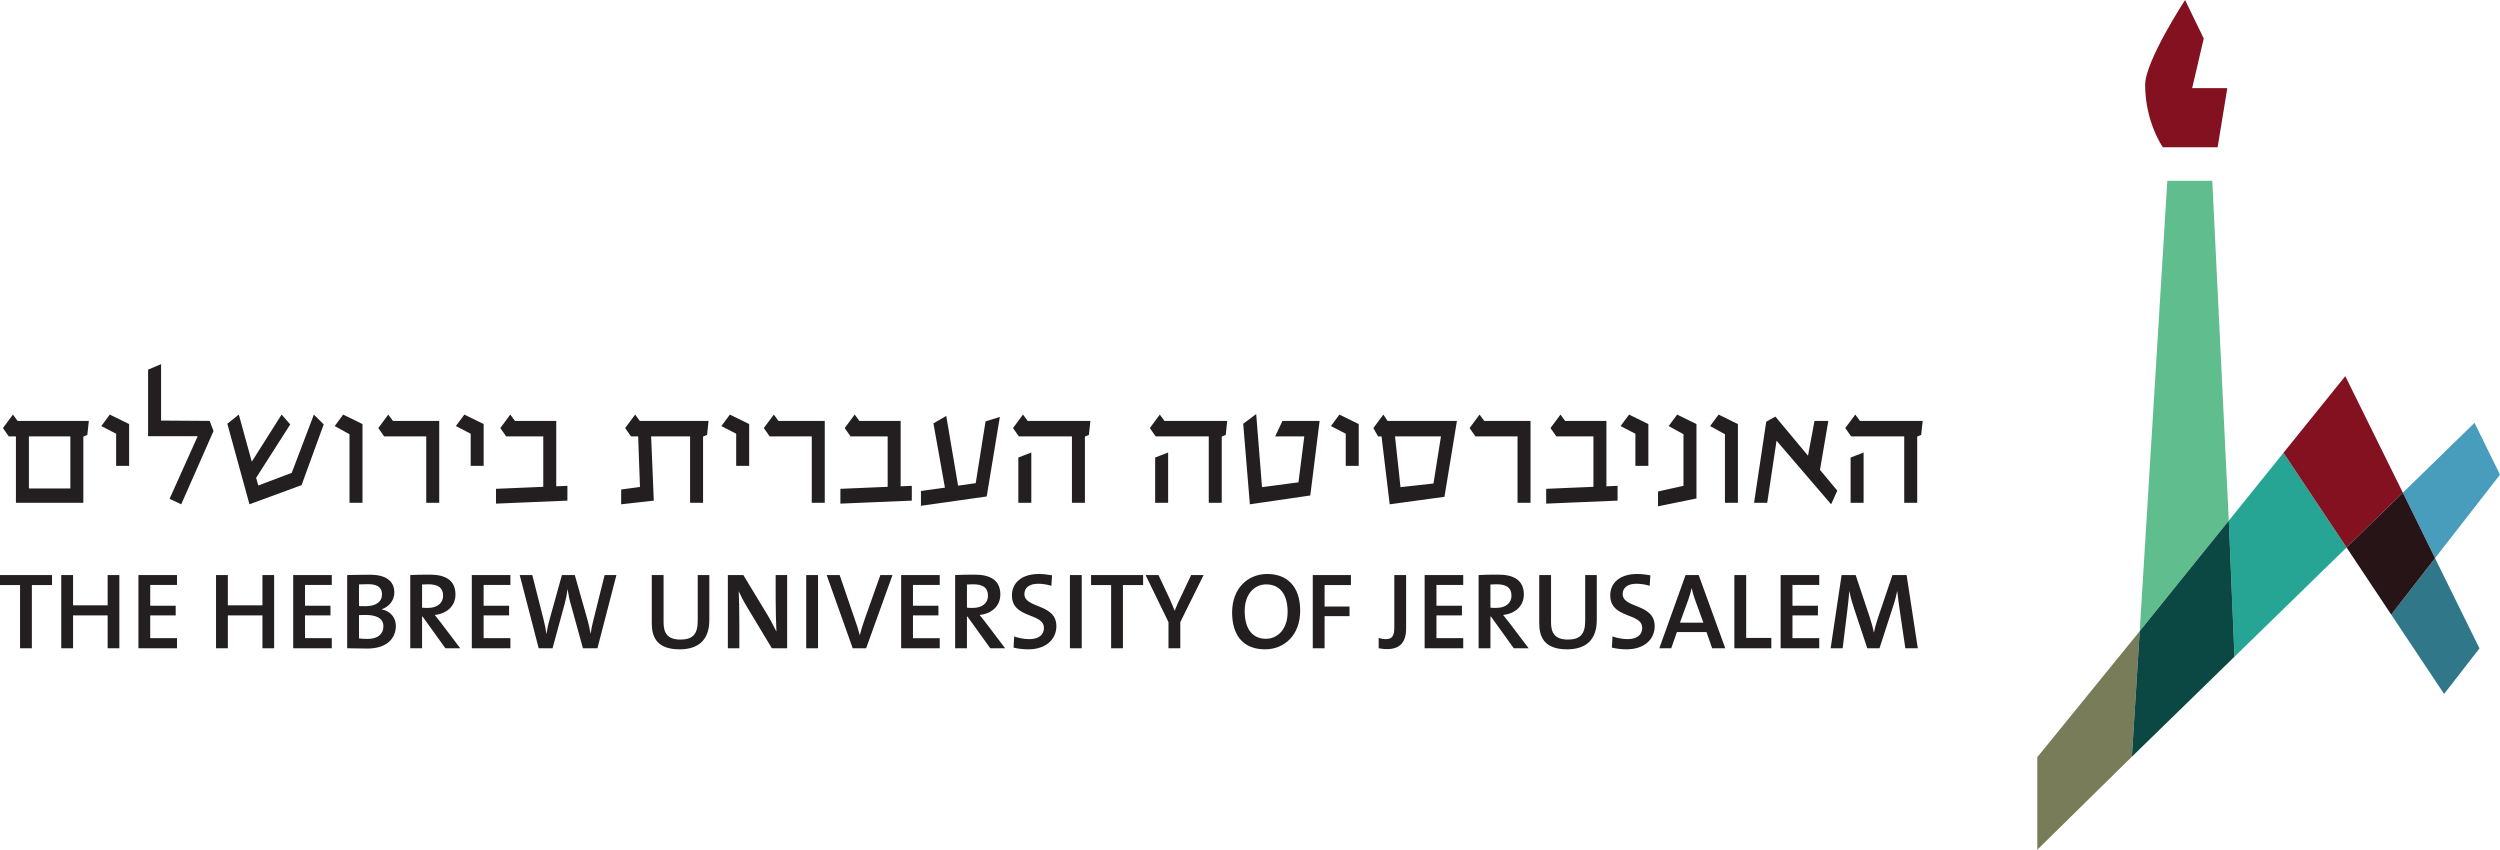 <svg xmlns:dc="http://purl.org/dc/elements/1.1/" xmlns:cc="http://creativecommons.org/ns#" xmlns:rdf="http://www.w3.org/1999/02/22-rdf-syntax-ns#" xmlns:svg="http://www.w3.org/2000/svg" xmlns="http://www.w3.org/2000/svg" xmlns:sodipodi="http://sodipodi.sourceforge.net/DTD/sodipodi-0.dtd" xmlns:inkscape="http://www.inkscape.org/namespaces/inkscape" id="svg2" inkscape:version="0.91 r13725" xml:space="preserve" width="521.239" height="177.166" viewBox="0 0 521.239 177.166" sodipodi:docname="HujiNew.svg"><defs id="defs6"><clipPath clipPathUnits="userSpaceOnUse" id="clipPath20"><path d="m 0,595.28 1133.858,0 0,-595.28 L 0,0 0,595.28 Z" id="path22" inkscape:connector-curvature="0"></path></clipPath></defs><g id="g10" inkscape:groupmode="layer" inkscape:label="huji_final_logos" transform="matrix(1.25,0,0,-1.25,-104.848,682.383)"><g id="g12" transform="translate(98.696,475.701)"><path d="m 0,0 -11.884,0 -0.777,1.056 -1.666,-2.249 0.972,-1.388 1.193,0 0,-11.079 11.246,0 0,11.05 0.666,0.278 L 0,0 Z m -3.083,-11.271 -6.913,0 0,8.69 6.913,0 0,-8.69 z m 6.581,12.327 3.22,-1.582 0,-6.97 -2.165,0 0,5.358 -2.471,1.277 1.416,1.917 z m 6.386,7.496 2.165,0.916 0,-9.412 8.108,-0.056 0.638,-1.693 -5.386,-12.217 -1.944,0.916 4.692,10.44 -8.273,0 0,11.106 z m 27.654,-7.496 -3.693,-9.718 -5.58,-2.111 -0.361,1.277 5.691,8.913 -1.443,1.639 -4.971,-7.858 -2.165,7.858 -1.916,-1.528 3.693,-13.438 8.69,3.193 3.693,10.134 -1.638,1.639 z m 4.886,0 3.221,-1.582 0,-13.134 -2.166,0 0,11.439 -2.471,1.36 1.416,1.917 z m 6.83,-3.637 -0.972,1.388 1.666,2.249 0.778,-1.056 7.719,0 0,-13.66 -2.166,0 0,11.079 -7.025,0 z m 13.383,3.637 3.219,-1.582 0,-6.97 -2.164,0 0,5.358 -2.472,1.277 1.417,1.917 z m 7.662,0 0.778,-1.056 6.886,0 0,-10.911 1.86,0.083 0,-2.47 -11.911,-0.5 0,2.47 7.885,0.334 0,8.413 -6.191,0 -0.973,1.388 1.666,2.249 z m 20.13,-3.637 1.194,0 0.305,-8.441 -3.138,-0.418 0,-2.47 5.442,0.612 -0.444,10.717 6.497,0 0,-11.079 2.166,0 0,11.05 0.667,0.278 L 103.367,0 91.9,0 91.123,1.056 89.457,-1.193 90.429,-2.581 Z m 16.492,3.637 3.221,-1.582 0,-6.97 -2.166,0 0,5.358 -2.471,1.277 1.416,1.917 z m 6.636,-3.637 -0.972,1.388 1.665,2.249 0.778,-1.056 7.72,0 0,-13.66 -2.166,0 0,11.079 -7.025,0 z m 14.187,3.637 0.777,-1.056 6.887,0 0,-10.911 1.86,0.083 0,-2.47 -11.912,-0.5 0,2.47 7.886,0.334 0,8.413 -6.192,0 -0.972,1.388 1.666,2.249 z m 24.211,-0.389 -2.388,-0.75 -1.638,-10.3 -2.943,-0.417 -1.972,11.633 -2.138,-1.249 1.917,-10.717 -3.999,-0.556 0,-2.471 10.967,1.556 2.194,13.271 z m 3.165,-3.248 8.857,0 0,-11.079 2.165,0 0,11.05 0.667,0.278 0.25,2.332 -10.468,0 -0.777,1.056 -1.666,-2.249 0.972,-1.388 z m 2.082,-2.693 0,-8.386 -2.166,0 0,7.552 2.166,0.834 z m 20.74,2.693 8.857,0 0,-11.079 2.165,0 0,11.05 0.667,0.278 0.249,2.332 -10.467,0 -0.777,1.056 -1.666,-2.249 0.972,-1.388 z m 2.082,-2.693 0,-8.386 -2.166,0 0,7.552 2.166,0.834 z m 12.521,4.802 1.111,-13.438 10.079,1.472 1.555,12.438 -6.192,0 -1.221,-2.581 4.858,0 -0.971,-7.663 -6.081,-0.806 -0.972,12.19 -2.166,-1.612 z m 16.049,1.528 3.219,-1.582 0,-6.97 -2.165,0 0,5.358 -2.469,1.277 1.415,1.917 z M 216.618,0 l 11.577,0 -2.081,-12.661 -9.135,-1.249 -1.361,11.329 -0.583,0 -0.777,1.388 1.665,2.249 L 216.618,0 Z m 7.663,-10.439 1.249,7.858 -7.662,0 0.915,-8.469 5.498,0.611 z m 6.996,7.858 -0.972,1.388 1.665,2.249 0.78,-1.056 7.719,0 0,-13.66 -2.167,0 0,11.079 -7.025,0 z m 14.189,3.637 0.778,-1.056 6.885,0 0,-10.911 1.86,0.083 0,-2.47 -11.911,-0.5 0,2.47 7.884,0.334 0,8.413 -6.19,0 -0.974,1.388 1.668,2.249 z m 11.439,0 3.219,-1.582 0,-6.97 -2.164,0 0,5.358 -2.471,1.277 1.416,1.917 z m 11.242,-1.582 0,-12.411 -6.411,-1.307 0,2.473 4.246,0.943 0,8.607 -2.47,1.36 1.416,1.917 3.219,-1.582 z m 3.694,1.582 3.221,-1.582 0,-13.134 -2.165,0 0,11.439 -2.472,1.36 1.416,1.917 z m 16.91,-9.219 1.388,8.163 -2.304,0 -1.085,-5.803 -5.441,6.525 -1.528,-0.86 -2.026,-13.522 2.193,0 1.555,10.357 9.107,-10.607 1.027,2.278 -2.886,3.469 z m 5.19,5.582 8.859,0 0,-11.079 2.165,0 0,11.05 0.665,0.278 0.251,2.332 -10.466,0 -0.78,1.056 -1.666,-2.249 0.972,-1.388 z m 2.083,-2.693 0,-8.386 -2.167,0 0,7.552 2.167,0.834 z" style="fill:#231f20;fill-opacity:1;fill-rule:nonzero;stroke:none" id="path14" inkscape:connector-curvature="0"></path></g><g id="g24" transform="translate(92.557,448.324)"><path d="m 0,0 0,1.664 -8.679,0 0,-1.664 3.345,0 0,-10.542 1.97,0 L -3.364,0 0,0 Z m 11.229,-10.542 0,12.206 -1.953,0 0,-5.046 -5.768,0 0,5.046 -1.971,0 0,-12.206 1.971,0 0,5.479 5.768,0 0,-5.479 1.953,0 z m 9.617,0 0,1.682 -4.467,0 0,3.797 4.249,0 0,1.61 -4.249,0 0,3.472 4.467,0 0,1.645 -6.438,0 0,-12.206 6.438,0 z m 16.201,0 0,12.206 -1.953,0 0,-5.046 -5.769,0 0,5.046 -1.97,0 0,-12.206 1.97,0 0,5.479 5.769,0 0,-5.479 1.953,0 z m 9.616,0 0,1.682 -4.467,0 0,3.797 4.25,0 0,1.61 -4.25,0 0,3.472 4.467,0 0,1.645 -6.437,0 0,-12.206 6.437,0 z m 10.687,3.689 c 0,1.266 -0.743,2.477 -2.333,2.785 l 0,0.036 c 1.248,0.433 2.079,1.536 2.079,2.785 0,1.88 -1.374,2.966 -4.032,2.966 -1.483,0 -2.875,-0.037 -3.834,-0.055 l 0,-12.206 c 1.357,-0.018 2.587,-0.054 3.327,-0.054 3.745,0 4.793,2.151 4.793,3.743 m -2.315,5.299 c 0,-1.23 -0.958,-1.972 -2.784,-1.972 -0.416,0 -0.724,0 -1.05,0.018 l 0,3.616 c 0.47,0.018 0.995,0.037 1.538,0.037 1.736,0 2.296,-0.705 2.296,-1.699 m 0.235,-5.335 c 0,-1.23 -0.85,-2.098 -2.64,-2.098 -0.633,0 -1.121,0.036 -1.429,0.09 l 0,3.888 c 0.272,0.019 0.904,0.019 1.104,0.019 1.718,0 2.965,-0.506 2.965,-1.899 m 12.816,-3.653 -3.218,4.25 c -0.306,0.397 -0.686,0.867 -1.03,1.302 1.989,0.216 3.454,1.464 3.454,3.416 0,2.424 -1.736,3.31 -4.268,3.31 -1.375,0 -2.387,-0.017 -3.273,-0.072 l 0,-12.206 1.971,0 0,5.28 0.09,0 3.798,-5.28 2.476,0 z m -2.857,8.752 c 0,-1.211 -0.958,-2.025 -2.549,-2.025 -0.434,0 -0.777,0.018 -0.958,0.037 l 0,3.869 c 0.289,0.017 0.651,0.035 1.031,0.035 1.645,0 2.476,-0.577 2.476,-1.916 m 11.226,-8.752 0,1.682 -4.466,0 0,3.797 4.249,0 0,1.61 -4.249,0 0,3.472 4.466,0 0,1.645 -6.437,0 0,-12.206 6.437,0 z m 17.685,12.206 -1.973,0 -1.898,-7.63 c -0.18,-0.671 -0.308,-1.374 -0.434,-2.136 l -0.018,0 c -0.126,0.779 -0.308,1.593 -0.488,2.244 l -2.134,7.522 -2.152,0 -2.079,-7.504 c -0.217,-0.742 -0.361,-1.519 -0.489,-2.314 l -0.018,0 c -0.108,0.814 -0.252,1.59 -0.47,2.404 l -1.88,7.414 -2.099,0 3.166,-12.206 2.314,0 2.061,7.576 c 0.2,0.76 0.344,1.502 0.434,2.26 l 0.018,0 c 0.128,-0.776 0.253,-1.554 0.47,-2.295 l 2.08,-7.541 2.424,0 3.165,12.206 z m 15.495,-7.504 0,7.504 -1.934,0 0,-7.648 c 0,-2.28 -0.905,-3.111 -2.894,-3.111 -2.261,0 -2.803,1.229 -2.803,2.857 l 0,7.902 -1.97,0 0,-8.046 c 0,-2.243 0.813,-4.341 4.647,-4.341 3.2,0 4.954,1.628 4.954,4.883 m 12.981,-4.702 0,12.206 -1.916,0 0,-3.616 c 0,-1.791 0.054,-4.413 0.126,-5.804 -0.452,0.885 -0.94,1.861 -1.482,2.766 l -4.032,6.654 -2.586,0 0,-12.206 1.916,0 0,4.105 c 0,1.736 -0.036,4.213 -0.109,5.407 0.38,-0.815 0.814,-1.682 1.356,-2.569 l 4.177,-6.943 2.55,0 z m 5.15,12.206 -1.97,0 0,-12.205 1.97,0 0,12.205 z m 12.422,0 -2.026,0 -2.623,-7.397 c -0.36,-0.994 -0.578,-1.753 -0.794,-2.602 l -0.019,0 c -0.235,0.903 -0.525,1.771 -0.777,2.477 l -2.569,7.522 -2.17,0 4.341,-12.206 2.242,0 4.395,12.206 z m 7.88,-12.206 0,1.682 -4.466,0 0,3.797 4.25,0 0,1.61 -4.25,0 0,3.472 4.466,0 0,1.645 -6.436,0 0,-12.206 6.436,0 z m 10.905,0 -3.22,4.25 c -0.306,0.397 -0.686,0.867 -1.03,1.302 1.989,0.216 3.454,1.464 3.454,3.416 0,2.424 -1.736,3.31 -4.268,3.31 -1.374,0 -2.386,-0.017 -3.273,-0.072 l 0,-12.206 1.971,0 0,5.28 0.092,0 3.796,-5.28 2.478,0 z m -2.858,8.752 c 0,-1.211 -0.958,-2.025 -2.549,-2.025 -0.434,0 -0.777,0.018 -0.959,0.037 l 0,3.869 c 0.289,0.017 0.652,0.035 1.031,0.035 1.646,0 2.477,-0.577 2.477,-1.916 m 11.406,-5.063 c 0,3.815 -5.333,2.911 -5.333,5.352 0,1.013 0.777,1.718 2.296,1.718 0.723,0 1.501,-0.126 2.207,-0.344 l 0.108,1.755 c -0.741,0.126 -1.482,0.217 -2.206,0.217 -2.839,0 -4.484,-1.465 -4.484,-3.563 0,-3.942 5.333,-2.857 5.333,-5.425 0,-1.319 -1.085,-1.88 -2.423,-1.88 -0.886,0 -1.844,0.198 -2.531,0.452 l -0.109,-1.862 c 0.706,-0.182 1.574,-0.29 2.46,-0.29 2.911,0 4.682,1.628 4.682,3.87 m 4.232,8.517 -1.971,0 0,-12.205 1.971,0 0,12.205 z M 181.988,0 l 0,1.664 -8.68,0 0,-1.664 3.345,0 0,-10.542 1.972,0 0,10.542 3.363,0 z m 10.09,1.664 -2.08,0 -1.718,-3.635 c -0.379,-0.777 -0.741,-1.555 -1.012,-2.278 l -0.036,0 c -0.254,0.65 -0.543,1.338 -0.868,2.061 l -1.809,3.852 -2.152,0 3.816,-7.849 0,-4.357 1.971,0 0,4.357 3.888,7.849 z m 16.11,-5.95 c 0,4.088 -2.204,6.131 -5.497,6.131 -3.218,0 -5.858,-2.369 -5.858,-6.42 0,-3.743 1.79,-6.148 5.497,-6.148 3.237,0 5.858,2.388 5.858,6.437 m -2.097,-0.198 c 0,-3.038 -1.809,-4.484 -3.615,-4.484 -2.407,0 -3.545,1.861 -3.545,4.628 0,2.93 1.7,4.448 3.58,4.448 2.279,0 3.58,-1.644 3.58,-4.592 m 10.56,4.484 0,1.664 -6.364,0 0,-12.206 1.971,0 0,5.352 4.158,0 0,1.61 -4.158,0 0,3.58 4.393,0 z m 9.204,-7.25 0,8.914 -1.971,0 0,-8.824 c 0,-1.484 -0.507,-1.863 -1.428,-1.863 -0.435,0 -0.868,0.09 -1.177,0.198 l 0,-1.717 c 0.38,-0.073 0.832,-0.145 1.412,-0.145 2.351,0 3.164,1.41 3.164,3.437 m 9.527,-3.292 0,1.682 -4.465,0 0,3.797 4.249,0 0,1.61 -4.249,0 0,3.472 4.465,0 0,1.645 -6.438,0 0,-12.206 6.438,0 z m 10.905,0 -3.219,4.25 c -0.307,0.397 -0.688,0.867 -1.032,1.302 1.989,0.216 3.455,1.464 3.455,3.416 0,2.424 -1.738,3.31 -4.267,3.31 -1.375,0 -2.388,-0.017 -3.276,-0.072 l 0,-12.206 1.972,0 0,5.28 0.091,0 3.798,-5.28 2.478,0 z m -2.857,8.752 c 0,-1.211 -0.96,-2.025 -2.55,-2.025 -0.436,0 -0.779,0.018 -0.96,0.037 l 0,3.869 c 0.289,0.017 0.651,0.035 1.032,0.035 1.645,0 2.478,-0.577 2.478,-1.916 m 14.228,-4.05 0,7.504 -1.934,0 0,-7.648 c 0,-2.28 -0.904,-3.111 -2.891,-3.111 -2.261,0 -2.804,1.229 -2.804,2.857 l 0,7.902 -1.97,0 0,-8.046 c 0,-2.243 0.812,-4.341 4.645,-4.341 3.2,0 4.954,1.628 4.954,4.883 m 9.658,-1.013 c 0,3.815 -5.334,2.911 -5.334,5.352 0,1.013 0.777,1.718 2.296,1.718 0.724,0 1.5,-0.126 2.206,-0.344 l 0.108,1.755 c -0.74,0.126 -1.484,0.217 -2.206,0.217 -2.838,0 -4.483,-1.465 -4.483,-3.563 0,-3.942 5.332,-2.857 5.332,-5.425 0,-1.319 -1.084,-1.88 -2.422,-1.88 -0.886,0 -1.844,0.198 -2.532,0.452 l -0.108,-1.862 c 0.704,-0.182 1.574,-0.29 2.457,-0.29 2.914,0 4.686,1.628 4.686,3.87 m 11.771,-3.689 -4.43,12.206 -2.188,0 -4.377,-12.206 1.989,0 0.941,2.693 4.936,0 0.941,-2.693 2.188,0 z m -3.652,4.267 -3.907,0 1.375,3.779 c 0.235,0.651 0.434,1.32 0.561,1.936 l 0.035,0 c 0.147,-0.67 0.309,-1.248 0.544,-1.88 l 1.392,-3.835 z m 11.338,-4.267 0,1.717 -4.195,0 0,10.489 -1.973,0 0,-12.206 6.168,0 z m 7.991,0 0,1.682 -4.465,0 0,3.797 4.248,0 0,1.61 -4.248,0 0,3.472 4.465,0 0,1.645 -6.438,0 0,-12.206 6.438,0 z m 16.438,0 -1.864,12.206 -2.368,0 -2.406,-7.124 c -0.289,-0.905 -0.487,-1.52 -0.668,-2.423 l -0.036,0 c -0.146,0.795 -0.381,1.608 -0.67,2.494 l -2.351,7.053 -2.349,0 -1.827,-12.206 2.007,0 0.778,6.312 c 0.127,1.156 0.254,2.114 0.325,3.164 l 0.037,0 c 0.144,-0.886 0.452,-1.935 0.776,-2.893 l 2.189,-6.583 2.042,0 2.296,7.089 c 0.309,0.903 0.49,1.698 0.635,2.387 l 0.037,0 c 0.09,-0.796 0.18,-1.682 0.378,-2.985 l 0.96,-6.491 2.079,0 z" style="fill:#231f20;fill-opacity:1;fill-rule:nonzero;stroke:none" id="path26" inkscape:connector-curvature="0"></path></g><g id="g28" transform="translate(482.725,443.394)"><path d="M 0,0 8.818,-13.229 14.721,-5.635 7.309,9.414 0,0 Z" style="fill:#2f7789;fill-opacity:1;fill-rule:nonzero;stroke:none" id="path30" inkscape:connector-curvature="0"></path></g><g id="g32" transform="translate(440.779,440.632)"><path d="m 0,0 -17.086,-21.015 0,-15.443 L -1.309,-20.94 0,0 Z" style="fill:#797c58;fill-opacity:1;fill-rule:nonzero;stroke:none" id="path34" inkscape:connector-curvature="0"></path></g><g id="g36" transform="translate(455.634,459.059)"><path d="M 0,0 0.944,-22.69 19.645,-4.471 9.121,11.323 0,0 Z" style="fill:#26a594;fill-opacity:1;fill-rule:nonzero;stroke:none" id="path38" inkscape:connector-curvature="0"></path></g><g id="g40" transform="translate(475.065,483.166)"><path d="M 0,0 -10.311,-12.784 0.213,-28.578 9.601,-19.437 0,0 Z" style="fill:#83111f;fill-opacity:1;fill-rule:nonzero;stroke:none" id="path42" inkscape:connector-curvature="0"></path></g><g id="g44" transform="translate(500.87,466.736)"><path d="M 0,0 -4.252,8.643 -16.204,-3.007 -10.836,-13.928 0,0 Z" style="fill:#489cbc;fill-opacity:1;fill-rule:nonzero;stroke:none" id="path46" inkscape:connector-curvature="0"></path></g><g id="g48" transform="translate(482.725,443.394)"><path d="M 0,0 7.309,9.414 1.941,20.335 -7.446,11.194 0,0 Z" style="fill:#261417;fill-opacity:1;fill-rule:nonzero;stroke:none" id="path50" inkscape:connector-curvature="0"></path></g><g id="g52" transform="translate(452.882,515.75)"><path d="M 0,0 -7.502,0 -12.104,-75.118 2.751,-56.69 0,0 Z" style="fill:#60bd8d;fill-opacity:1;fill-rule:nonzero;stroke:none" id="path54" inkscape:connector-curvature="0"></path></g><g id="g56" transform="translate(440.779,440.632)"><path d="M 0,0 -1.309,-20.94 15.799,-4.263 14.855,18.427 0,0 Z" style="fill:#0b4843;fill-opacity:1;fill-rule:nonzero;stroke:none" id="path58" inkscape:connector-curvature="0"></path></g><g id="g60" transform="translate(451.456,539.486)"><path d="m 0,0 -3.115,6.42 c 0,0 -6.658,-10.183 -6.658,-14.139 0,-6.277 2.953,-10.419 2.953,-10.419 l 9.135,0 1.616,9.854 -5.865,0 L 0,0 Z" style="fill:#83111f;fill-opacity:1;fill-rule:nonzero;stroke:none" id="path62" inkscape:connector-curvature="0"></path></g></g></svg>